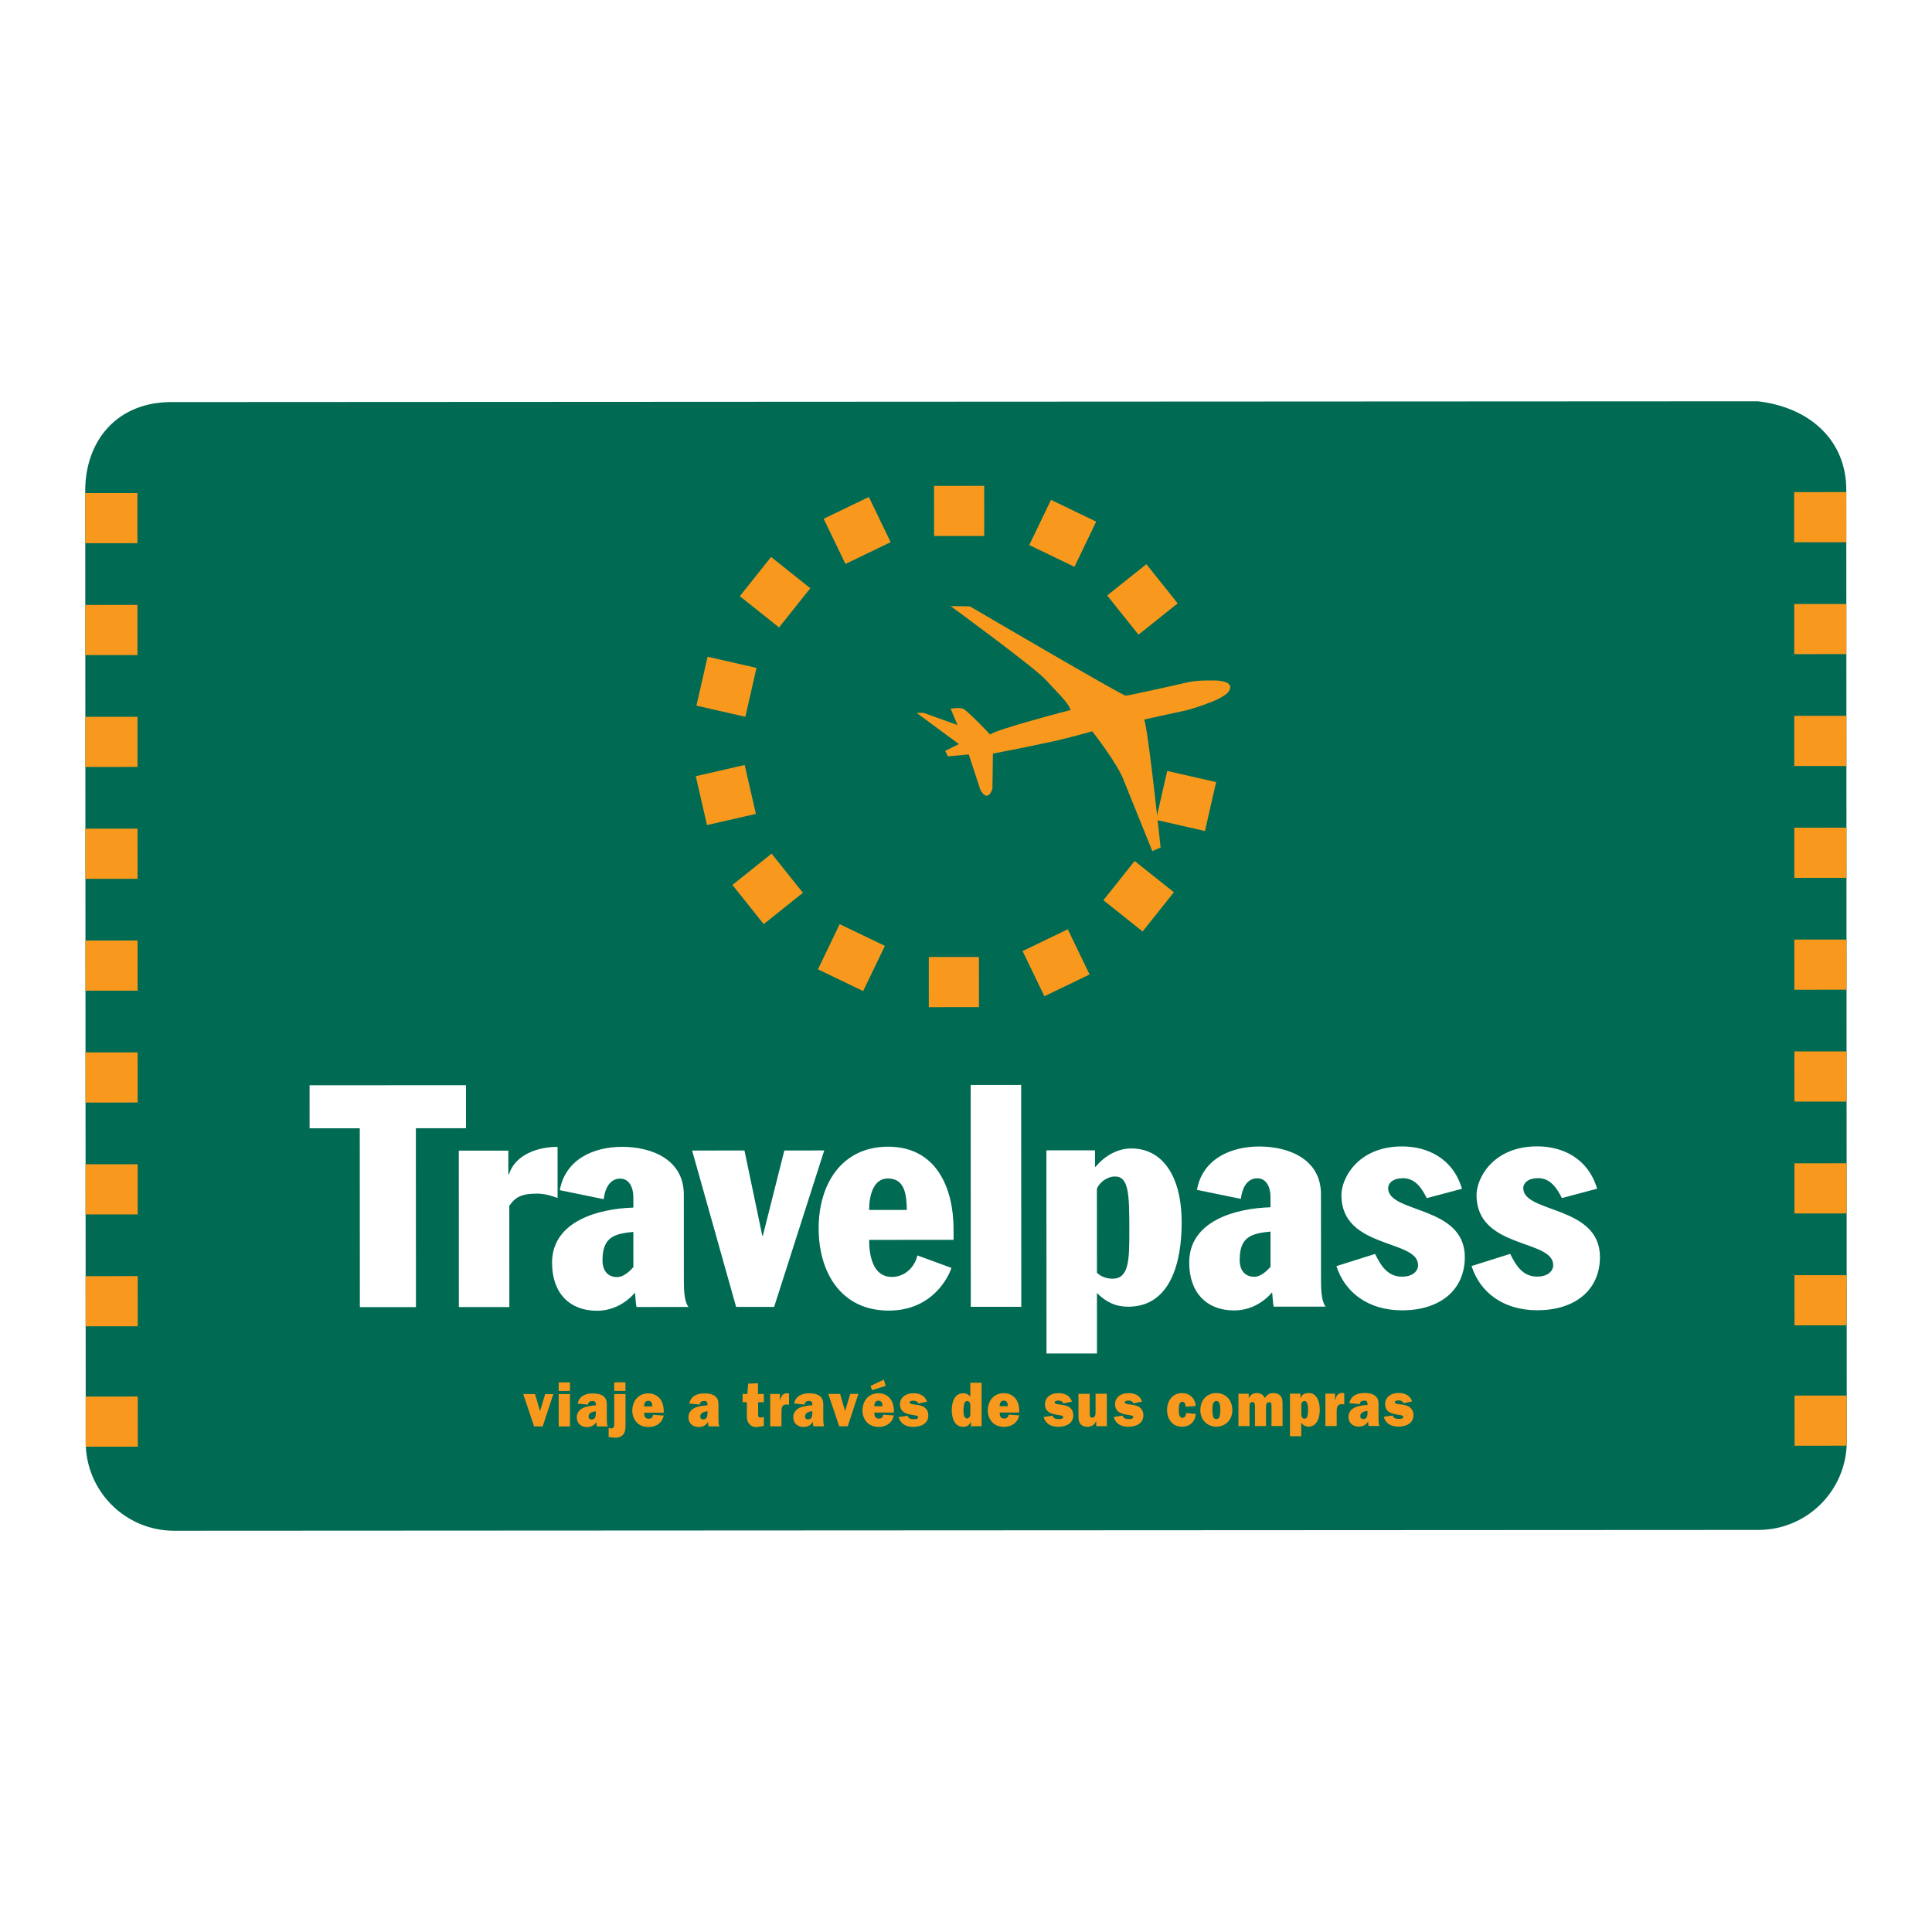 <?xml version="1.0" encoding="utf-8"?>
<!-- Generator: Adobe Illustrator 13.0.0, SVG Export Plug-In . SVG Version: 6.00 Build 14948)  -->
<!DOCTYPE svg PUBLIC "-//W3C//DTD SVG 1.0//EN" "http://www.w3.org/TR/2001/REC-SVG-20010904/DTD/svg10.dtd">
<svg version="1.0" id="Layer_1" xmlns="http://www.w3.org/2000/svg" xmlns:xlink="http://www.w3.org/1999/xlink" x="0px" y="0px"
	 width="192.756px" height="192.756px" viewBox="0 0 192.756 192.756" enable-background="new 0 0 192.756 192.756"
	 xml:space="preserve">
<g>
	<polygon fill-rule="evenodd" clip-rule="evenodd" fill="#FFFFFF" points="0,0 192.756,0 192.756,192.756 0,192.756 0,0 	"/>
	<path fill-rule="evenodd" clip-rule="evenodd" fill="#006A53" d="M175.429,152.642c4.875-0.002,8.825-3.956,8.823-8.832
		l-0.048-94.952c-0.003-4.876-3.573-8.211-8.833-8.823l-158.043,0.08c-5.728-0.104-8.826,3.956-8.824,8.832l0.048,94.953
		c0.002,4.876,3.957,8.825,8.833,8.823L175.429,152.642L175.429,152.642z"/>
	<polygon fill-rule="evenodd" clip-rule="evenodd" fill="#F8991D" points="13.708,49.19 8.504,49.193 8.507,54.198 13.709,54.195 
		13.708,49.19 	"/>
	<polygon fill-rule="evenodd" clip-rule="evenodd" fill="#F8991D" points="13.712,60.352 8.509,60.354 8.512,65.359 13.714,65.356 
		13.712,60.352 	"/>
	<polygon fill-rule="evenodd" clip-rule="evenodd" fill="#F8991D" points="13.717,71.513 8.514,71.516 8.517,76.521 13.719,76.518 
		13.717,71.513 	"/>
	<polygon fill-rule="evenodd" clip-rule="evenodd" fill="#F8991D" points="13.722,82.674 8.519,82.677 8.521,87.682 13.724,87.679 
		13.722,82.674 	"/>
	<polygon fill-rule="evenodd" clip-rule="evenodd" fill="#F8991D" points="13.726,93.835 8.523,93.838 8.526,98.843 13.729,98.84 
		13.726,93.835 	"/>
	<polygon fill-rule="evenodd" clip-rule="evenodd" fill="#F8991D" points="13.731,104.996 8.528,104.999 8.531,110.004 
		13.733,110.001 13.731,104.996 	"/>
	<polygon fill-rule="evenodd" clip-rule="evenodd" fill="#F8991D" points="13.736,116.156 8.533,116.16 8.535,121.164 
		13.738,121.162 13.736,116.156 	"/>
	<polygon fill-rule="evenodd" clip-rule="evenodd" fill="#F8991D" points="13.741,127.318 8.538,127.321 8.541,132.325 
		13.743,132.323 13.741,127.318 	"/>
	<polygon fill-rule="evenodd" clip-rule="evenodd" fill="#F8991D" points="13.746,139.331 8.543,139.334 8.545,144.338 
		13.749,144.335 13.746,139.331 	"/>
	<polygon fill-rule="evenodd" clip-rule="evenodd" fill="#F8991D" points="184.206,49.095 179.003,49.098 179.005,54.103 
		184.208,54.1 184.206,49.095 	"/>
	<polygon fill-rule="evenodd" clip-rule="evenodd" fill="#F8991D" points="184.211,60.256 179.008,60.259 179.01,65.263 
		184.213,65.261 184.211,60.256 	"/>
	<polygon fill-rule="evenodd" clip-rule="evenodd" fill="#F8991D" points="184.216,71.417 179.013,71.42 179.015,76.424 
		184.218,76.422 184.216,71.417 	"/>
	<polygon fill-rule="evenodd" clip-rule="evenodd" fill="#F8991D" points="184.221,82.578 179.018,82.581 179.02,87.585 
		184.223,87.583 184.221,82.578 	"/>
	<polygon fill-rule="evenodd" clip-rule="evenodd" fill="#F8991D" points="184.225,93.739 179.022,93.742 179.024,98.746 
		184.228,98.744 184.225,93.739 	"/>
	<polygon fill-rule="evenodd" clip-rule="evenodd" fill="#F8991D" points="184.229,104.9 179.026,104.902 179.029,109.907 
		184.232,109.905 184.229,104.9 	"/>
	<polygon fill-rule="evenodd" clip-rule="evenodd" fill="#F8991D" points="184.234,116.062 179.031,116.063 179.034,121.068 
		184.237,121.066 184.234,116.062 	"/>
	<polygon fill-rule="evenodd" clip-rule="evenodd" fill="#F8991D" points="184.239,127.223 179.036,127.225 179.039,132.229 
		184.241,132.228 184.239,127.223 	"/>
	<polygon fill-rule="evenodd" clip-rule="evenodd" fill="#F8991D" points="184.244,139.235 179.042,139.237 179.044,144.242 
		184.246,144.24 184.244,139.235 	"/>
	<path fill-rule="evenodd" clip-rule="evenodd" fill="#F8991D" d="M121.494,67.901c0,0-1.945-0.09-3.004,0.176
		c0,0-5.834,1.327-6.182,1.327c-0.348,0-15.539-8.905-15.539-8.905l-1.928-0.032c0,0,8.436,6.17,9.521,7.386
		c1.085,1.216,2.187,2.176,2.451,2.986c0,0-7.348,1.9-8.026,2.446c0,0-2.31-2.449-2.716-2.581c-0.406-0.133-1.225,0-1.225,0
		l0.68,1.63l-3.394-1.215l-0.687,0l4.223,3.118l-1.365,0.679l0.274,0.546l2.077-0.191l1.152,3.508c0,0,0.663,1.423,1.209-0.067
		l0.048-3.526c0,0,3.062-0.581,5.693-1.153c1.97-0.423,4.22-1.07,4.22-1.07s2.634,3.368,3.181,4.998l2.81,6.95l0.827-0.356
		c0,0-1.223-11.677-1.637-12.769l4.212-0.921c0,0,3.211-0.854,4.097-1.732C122.464,69.134,123.53,68.075,121.494,67.901
		L121.494,67.901z"/>
	<polygon fill-rule="evenodd" clip-rule="evenodd" fill="#F8991D" points="98.193,48.473 93.188,48.476 93.191,53.48 98.196,53.478 
		98.193,48.473 	"/>
	<polygon fill-rule="evenodd" clip-rule="evenodd" fill="#F8991D" points="82.178,51.758 84.351,56.266 88.859,54.092 
		86.686,49.584 82.178,51.758 	"/>
	<polygon fill-rule="evenodd" clip-rule="evenodd" fill="#F8991D" points="73.812,59.481 77.726,62.6 80.844,58.687 76.931,55.567 
		73.812,59.481 	"/>
	<polygon fill-rule="evenodd" clip-rule="evenodd" fill="#F8991D" points="75.476,66.635 70.596,65.523 69.484,70.402 
		74.363,71.515 75.476,66.635 	"/>
	<polygon fill-rule="evenodd" clip-rule="evenodd" fill="#F8991D" points="92.667,100.483 97.672,100.481 97.67,95.477 
		92.665,95.479 92.667,100.483 	"/>
	<polygon fill-rule="evenodd" clip-rule="evenodd" fill="#F8991D" points="81.607,96.711 86.117,98.88 88.286,94.37 83.775,92.201 
		81.607,96.711 	"/>
	<polygon fill-rule="evenodd" clip-rule="evenodd" fill="#F8991D" points="73.073,88.289 76.195,92.2 80.106,89.076 76.984,85.166 
		73.073,88.289 	"/>
	<polygon fill-rule="evenodd" clip-rule="evenodd" fill="#F8991D" points="74.297,76.323 69.419,77.441 70.536,82.318 
		75.415,81.201 74.297,76.323 	"/>
	<polygon fill-rule="evenodd" clip-rule="evenodd" fill="#F8991D" points="109.368,52.041 104.858,49.872 102.689,54.382 
		107.199,56.551 109.368,52.041 	"/>
	<polygon fill-rule="evenodd" clip-rule="evenodd" fill="#F8991D" points="117.497,60.198 114.374,56.287 110.464,59.41 
		113.586,63.321 117.497,60.198 	"/>
	<polygon fill-rule="evenodd" clip-rule="evenodd" fill="#F8991D" points="102.024,94.887 104.198,99.396 108.706,97.223 
		106.533,92.714 102.024,94.887 	"/>
	<polygon fill-rule="evenodd" clip-rule="evenodd" fill="#F8991D" points="110.085,89.814 113.999,92.934 117.117,89.02 
		113.204,85.901 110.085,89.814 	"/>
	<polygon fill-rule="evenodd" clip-rule="evenodd" fill="#F8991D" points="115.339,81.798 120.219,82.91 121.331,78.03 
		116.452,76.918 115.339,81.798 	"/>
	<path fill-rule="evenodd" clip-rule="evenodd" fill="#FFFFFF" d="M86.714,123.702c0,1.368,0.282,3.699,2.271,3.698
		c1.213-0.001,2.239-0.872,2.549-2.146l3.389,1.242c-0.217,0.715-1.771,4.26-6.247,4.262c-4.818,0.003-6.996-3.882-6.999-8.203
		c-0.002-4.414,2.296-8.146,6.928-8.149c4.85-0.002,6.531,4.163,6.533,8.235l0,1.057L86.714,123.702L86.714,123.702z
		 M45.775,114.801l4.942-0.003l0.001,2.363h0.062c0.621-1.959,2.859-2.737,4.848-2.738l0.003,5.099
		c-0.685-0.249-1.337-0.435-2.053-0.435c-1.678,0-2.206,0.437-2.766,1.214l0.005,10.104l-5.037,0.003L45.775,114.801L45.775,114.801
		z M142.35,119.539c-0.467-0.933-1.121-1.989-2.364-1.988c-1.026,0.001-1.492,0.499-1.491,0.996c0.001,2.518,7.648,1.706,7.65,6.866
		c0.002,3.357-2.546,5.317-6.246,5.319c-3.481,0.002-5.751-1.862-6.562-4.411l3.854-1.215c0.592,1.182,1.245,2.27,2.706,2.269
		c0.933-0.001,1.585-0.468,1.585-1.151c-0.002-2.611-7.648-1.581-7.651-6.991c-0.001-1.646,1.614-4.851,6.06-4.853
		c2.519-0.001,5.068,1.179,5.971,4.225L142.35,119.539L142.35,119.539z M96.845,108.246l5.036-0.002l0.012,22.135l-5.037,0.002
		L96.845,108.246L96.845,108.246z M63.188,119.424c0-0.933-0.405-1.834-1.306-1.833c-1.15,0-1.554,1.182-1.647,2.052l-4.384-0.899
		c0.558-3.077,3.355-4.322,6.215-4.324c3.016-0.001,6.157,1.303,6.158,4.754l0.004,8.704c0.001,1.772,0.281,2.301,0.467,2.518
		l-5.191,0.003c-0.093-0.435-0.094-0.964-0.156-1.43c-0.901,1.058-2.237,1.805-3.791,1.805c-2.705,0.002-4.478-1.738-4.479-4.785
		c-0.003-4.196,4.722-5.411,8.111-5.506L63.188,119.424L63.188,119.424z M63.189,122.905c-1.927,0.188-3.077,0.53-3.076,2.831
		c0.001,1.088,0.561,1.679,1.462,1.678c0.436,0,0.995-0.28,1.616-0.995L63.189,122.905L63.189,122.905z M155.831,119.532
		c-0.467-0.932-1.12-1.988-2.364-1.987c-1.025,0-1.491,0.498-1.491,0.994c0.001,2.519,7.648,1.707,7.651,6.867
		c0.001,3.357-2.547,5.317-6.246,5.319c-3.482,0.002-5.753-1.862-6.562-4.411l3.854-1.215c0.592,1.182,1.245,2.27,2.706,2.269
		c0.933-0.001,1.585-0.467,1.585-1.151c-0.001-2.611-7.648-1.582-7.651-6.991c0-1.647,1.614-4.85,6.061-4.853
		c2.518-0.001,5.066,1.18,5.971,4.225L155.831,119.532L155.831,119.532z M104.4,114.771l4.85-0.003v1.647h0.062
		c0.963-1.182,2.3-1.835,3.543-1.836c3.078-0.001,5.037,2.671,5.04,7.396c0.002,3.979-1.115,8.395-5.343,8.396
		c-1.244,0.001-2.207-0.466-3.109-1.366l0.003,6.03l-5.036,0.003L104.4,114.771L104.4,114.771z M109.442,126.986
		c0.528,0.497,1.15,0.59,1.555,0.59c1.647-0.001,1.678-1.897,1.676-4.727c-0.002-3.668-0.034-5.472-1.433-5.471
		c-0.809,0.001-1.616,0.653-1.803,1.244L109.442,126.986L109.442,126.986z M69.053,114.789l5.222-0.003l1.776,8.485l0.063,0.001
		l2.14-8.488l3.979-0.002l-4.998,15.608l-3.792,0.002L69.053,114.789L69.053,114.789z M30.887,108.279l15.606-0.008l0.002,4.291
		l-5.005,0.002l0.009,17.845l-5.596,0.003l-0.009-17.845l-5.005,0.003L30.887,108.279L30.887,108.279z M126.757,119.392
		c-0.001-0.933-0.405-1.834-1.307-1.833c-1.15,0-1.554,1.182-1.646,2.053l-4.384-0.899c0.558-3.078,3.355-4.323,6.215-4.325
		c3.016-0.001,6.156,1.303,6.158,4.754l0.005,8.705c0,1.771,0.28,2.3,0.467,2.518l-5.191,0.002c-0.094-0.435-0.094-0.963-0.156-1.43
		c-0.901,1.058-2.237,1.805-3.792,1.806c-2.704,0.001-4.478-1.739-4.479-4.785c-0.003-4.197,4.723-5.412,8.11-5.507V119.392
		L126.757,119.392z M126.759,122.874c-1.928,0.188-3.077,0.529-3.077,2.83c0.001,1.088,0.561,1.679,1.463,1.678
		c0.436,0,0.994-0.28,1.615-0.995L126.759,122.874L126.759,122.874z M90.474,120.716c-0.032-1.461-0.158-3.14-1.898-3.139
		c-1.429,0.001-1.864,1.679-1.863,3.141L90.474,120.716L90.474,120.716z"/>
	<path fill-rule="evenodd" clip-rule="evenodd" fill="#F8991D" d="M56.865,142.316l-1.125,0.001l-0.002-3.229h1.126L56.865,142.316
		L56.865,142.316z M136.54,142.271c-0.028-0.146-0.04-0.297-0.04-0.449c-0.228,0.373-0.551,0.513-0.949,0.513
		c-0.54,0-1.012-0.328-1.012-0.973c-0.001-0.512,0.357-0.853,0.761-0.992c0.369-0.127,0.762-0.178,1.143-0.203v-0.025
		c0-0.29-0.068-0.404-0.341-0.404c-0.223,0.001-0.409,0.089-0.443,0.36l-1.035-0.106c0.171-0.802,0.858-1.012,1.512-1.012
		c0.341,0,0.779,0.05,1.063,0.277c0.381,0.297,0.336,0.714,0.336,1.176v1.131c0.001,0.24,0.006,0.48,0.091,0.707L136.54,142.271
		L136.54,142.271z M129.746,139.046v0.462l0.012-0.001c0.119-0.392,0.437-0.524,0.823-0.524c0.818,0,1.092,0.884,1.092,1.643
		c0,0.36-0.051,0.771-0.204,1.087c-0.188,0.386-0.488,0.626-0.892,0.626c-0.302,0-0.574-0.126-0.751-0.41l0.001,1.364l-1.125,0.001
		l-0.002-4.246L129.746,139.046L129.746,139.046z M122.952,140.693c0.001,0.979-0.71,1.649-1.596,1.65
		c-0.887,0-1.598-0.67-1.598-1.648c-0.001-1.037,0.687-1.707,1.596-1.708C122.264,138.987,122.952,139.657,122.952,140.693
		L122.952,140.693z M101.688,141.211c-0.176,0.783-0.801,1.144-1.488,1.145c-0.427,0-0.842-0.102-1.171-0.424
		c-0.312-0.309-0.478-0.751-0.479-1.212c0-0.437,0.153-0.91,0.426-1.22c0.296-0.342,0.739-0.5,1.153-0.5
		c0.967-0.001,1.559,0.694,1.559,1.756v0.171h-1.943c-0.018,0.349,0.097,0.601,0.438,0.601c0.256,0,0.397-0.114,0.443-0.393
		L101.688,141.211L101.688,141.211z M96.869,142.294v-0.43h-0.012c-0.165,0.354-0.409,0.493-0.773,0.493
		c-0.835,0-1.125-0.865-1.126-1.661c0-0.828,0.284-1.694,1.159-1.694c0.279,0,0.518,0.133,0.693,0.328l0-1.371h1.125l0.002,4.334
		L96.869,142.294L96.869,142.294z M86.858,138.268l1.318-0.619l0.193,0.619l-1.364,0.43L86.858,138.268L86.858,138.268z
		 M89.184,141.218c-0.176,0.784-0.801,1.145-1.488,1.145c-0.427,0-0.842-0.101-1.171-0.423c-0.313-0.31-0.478-0.752-0.478-1.213
		c0-0.437,0.153-0.91,0.426-1.221c0.295-0.341,0.738-0.499,1.153-0.499c0.966,0,1.558,0.694,1.558,1.756l0,0.171l-1.944,0.001
		c-0.017,0.348,0.097,0.6,0.438,0.6c0.256,0,0.397-0.114,0.443-0.392L89.184,141.218L89.184,141.218z M81.147,142.303
		c-0.028-0.145-0.041-0.297-0.041-0.448c-0.227,0.373-0.551,0.512-0.949,0.512c-0.54,0.001-1.012-0.328-1.012-0.973
		c0-0.512,0.358-0.853,0.761-0.992c0.37-0.127,0.762-0.177,1.142-0.203l0-0.025c0-0.29-0.069-0.404-0.341-0.403
		c-0.222,0-0.41,0.089-0.444,0.36l-1.035-0.107c0.17-0.803,0.858-1.011,1.512-1.012c0.341,0,0.778,0.051,1.062,0.277
		c0.381,0.297,0.336,0.714,0.336,1.176l0,1.131c0,0.24,0.006,0.48,0.091,0.708H81.147L81.147,142.303z M70.688,142.309
		c-0.029-0.146-0.04-0.297-0.041-0.448c-0.227,0.373-0.551,0.512-0.949,0.512c-0.54,0.001-1.012-0.328-1.012-0.973
		c0-0.512,0.357-0.853,0.761-0.992c0.37-0.127,0.762-0.178,1.143-0.202v-0.026c0-0.29-0.069-0.403-0.341-0.403
		c-0.222,0-0.409,0.088-0.443,0.359l-1.035-0.106c0.17-0.803,0.857-1.012,1.511-1.012c0.341,0,0.779,0.05,1.063,0.277
		c0.38,0.297,0.335,0.714,0.335,1.176l0,1.131c0,0.24,0.006,0.48,0.091,0.708H70.688L70.688,142.309z M66.22,141.231
		c-0.176,0.783-0.801,1.144-1.489,1.144c-0.426,0.001-0.841-0.101-1.171-0.423c-0.312-0.31-0.478-0.751-0.478-1.213
		c0-0.436,0.153-0.91,0.426-1.22c0.295-0.342,0.739-0.499,1.153-0.5c0.966,0,1.558,0.694,1.559,1.756v0.171l-1.944,0.001
		c-0.017,0.348,0.097,0.601,0.438,0.601c0.256,0,0.398-0.114,0.443-0.393L66.22,141.231L66.22,141.231z M62.407,142.048
		c0,0.335,0.017,0.721-0.176,1.005c-0.222,0.329-0.625,0.417-0.96,0.38l-0.546-0.057l0-0.917c0.08,0.032,0.16,0.058,0.239,0.058
		c0.301-0.001,0.318-0.203,0.318-0.469l-0.001-2.963l1.125-0.001L62.407,142.048L62.407,142.048z M59.547,142.315
		c-0.028-0.146-0.04-0.298-0.04-0.449c-0.227,0.373-0.551,0.513-0.949,0.513c-0.54,0-1.012-0.328-1.012-0.974
		c0-0.512,0.358-0.853,0.762-0.992c0.369-0.126,0.761-0.177,1.142-0.202v-0.025c0-0.291-0.068-0.404-0.341-0.404
		c-0.222,0-0.409,0.089-0.443,0.36l-1.034-0.107c0.17-0.802,0.858-1.011,1.512-1.011c0.341-0.001,0.778,0.05,1.062,0.277
		c0.381,0.297,0.336,0.713,0.336,1.175l0,1.132c0,0.239,0.006,0.479,0.091,0.707L59.547,142.315L59.547,142.315z M54.142,142.318
		H53.29l-1.087-3.229l1.177-0.001l0.501,1.706l0.102-0.341l0.409-1.365h0.813L54.142,142.318L54.142,142.318z M138.961,141.221
		c0.062,0.31,0.375,0.348,0.62,0.348c0.113,0,0.432-0.013,0.432-0.202c0-0.165-0.387-0.196-0.488-0.209
		c-0.608-0.094-1.331-0.227-1.331-1.086c0-0.366,0.176-0.657,0.448-0.847c0.284-0.196,0.608-0.247,0.933-0.247
		c0.545,0,1.12,0.233,1.313,0.84l-0.858,0.184c-0.085-0.222-0.307-0.284-0.506-0.284c-0.091,0-0.364,0.031-0.364,0.171
		c0.001,0.101,0.097,0.146,0.171,0.164c0.125,0.038,0.353,0.057,0.489,0.076c0.262,0.037,0.557,0.081,0.79,0.239
		c0.267,0.189,0.409,0.474,0.409,0.821c0.001,0.891-0.847,1.145-1.5,1.145c-0.647,0-1.244-0.233-1.461-0.979L138.961,141.221
		L138.961,141.221z M136.442,140.762c-0.272,0.031-0.728,0.126-0.728,0.518c0.001,0.209,0.12,0.298,0.296,0.297
		c0.427,0,0.432-0.397,0.432-0.752V140.762L136.442,140.762z M133.208,139.708c0.097-0.449,0.307-0.765,0.756-0.728l0.153,0.013
		l0.001,1.131c-0.068-0.019-0.143-0.031-0.217-0.031c-0.182,0-0.369,0.038-0.46,0.222c-0.08,0.158-0.079,0.367-0.079,0.556v1.403
		h-1.125l-0.002-3.229h0.961v0.663L133.208,139.708L133.208,139.708z M129.832,141.018c0,0.228,0.034,0.524,0.307,0.524
		c0.159,0,0.262-0.095,0.308-0.266c0.045-0.177,0.056-0.404,0.057-0.588c-0.001-0.266,0.005-0.903-0.354-0.903
		c-0.097,0-0.188,0.051-0.25,0.133c-0.073,0.102-0.067,0.202-0.067,0.329V141.018L129.832,141.018z M124.584,139.049v0.437h0.011
		c0.159-0.329,0.449-0.5,0.79-0.5c0.358,0,0.643,0.151,0.818,0.499c0.199-0.36,0.489-0.499,0.87-0.499
		c0.244,0,0.506,0.082,0.677,0.277c0.21,0.24,0.21,0.556,0.21,0.897l0.001,2.116l-1.103,0.001l-0.001-1.94
		c0-0.208,0.023-0.442-0.238-0.441c-0.318,0-0.307,0.328-0.307,0.587v1.795h-1.103l-0.001-1.939c0-0.202-0.011-0.461-0.256-0.461
		c-0.267,0-0.29,0.221-0.289,0.461l0.001,1.94h-1.104l-0.001-3.229L124.584,139.049L124.584,139.049z M120.963,140.65
		c0.001,0.865,0.188,0.928,0.393,0.928s0.393-0.063,0.392-0.929c0-0.31-0.006-0.872-0.393-0.872
		C120.969,139.778,120.963,140.341,120.963,140.65L120.963,140.65z M119.314,141.068c-0.102,0.834-0.636,1.276-1.375,1.276
		c-0.42,0.001-0.761-0.106-1.068-0.441c-0.296-0.328-0.433-0.765-0.433-1.226c0-0.973,0.603-1.688,1.494-1.688
		c0.716,0,1.285,0.468,1.371,1.276l-0.995,0.095l-0.006-0.031c-0.04-0.221-0.085-0.474-0.335-0.474
		c-0.358,0-0.358,0.524-0.358,0.809c0,0.304,0.006,0.796,0.375,0.797c0.245-0.001,0.336-0.247,0.364-0.481L119.314,141.068
		L119.314,141.068z M112.018,141.236c0.062,0.31,0.375,0.347,0.619,0.347c0.114,0,0.433-0.012,0.433-0.202
		c-0.001-0.164-0.387-0.195-0.489-0.208c-0.608-0.095-1.33-0.228-1.331-1.087c0-0.365,0.176-0.657,0.449-0.847
		c0.284-0.196,0.608-0.246,0.932-0.246c0.546-0.001,1.12,0.233,1.313,0.84l-0.858,0.184c-0.085-0.222-0.307-0.284-0.506-0.284
		c-0.091,0-0.363,0.031-0.363,0.171c0,0.101,0.097,0.145,0.17,0.164c0.125,0.037,0.353,0.057,0.489,0.075
		c0.262,0.038,0.557,0.082,0.79,0.24c0.268,0.188,0.409,0.474,0.41,0.82c0,0.892-0.847,1.145-1.5,1.145
		c-0.648,0.001-1.245-0.233-1.462-0.979L112.018,141.236L112.018,141.236z M109.368,142.287v-0.531h-0.011
		c-0.12,0.417-0.506,0.595-0.881,0.595c-0.239,0-0.472-0.063-0.648-0.246c-0.205-0.228-0.228-0.512-0.228-0.815l-0.001-2.23
		l1.125-0.001l0.001,1.953c0,0.208-0.006,0.43,0.25,0.43c0.114,0,0.222-0.069,0.273-0.184c0.051-0.107,0.056-0.221,0.057-0.341
		l-0.001-1.858h1.125l0.002,3.229L109.368,142.287L109.368,142.287z M105.025,141.24c0.062,0.31,0.375,0.348,0.62,0.348
		c0.113-0.001,0.432-0.014,0.432-0.203c0-0.164-0.387-0.195-0.489-0.208c-0.608-0.095-1.33-0.227-1.33-1.086
		c0-0.366,0.176-0.657,0.448-0.848c0.284-0.195,0.608-0.246,0.933-0.246c0.545-0.001,1.119,0.232,1.312,0.84l-0.857,0.184
		c-0.086-0.222-0.308-0.285-0.506-0.285c-0.091,0.001-0.364,0.032-0.364,0.172c0,0.101,0.097,0.145,0.171,0.164
		c0.125,0.037,0.353,0.057,0.488,0.075c0.262,0.038,0.558,0.082,0.791,0.24c0.267,0.189,0.409,0.474,0.409,0.821
		c0,0.891-0.847,1.144-1.5,1.144c-0.647,0.001-1.245-0.232-1.461-0.979L105.025,141.24L105.025,141.24z M100.552,140.295
		c0-0.315-0.091-0.556-0.409-0.556c-0.296,0-0.415,0.26-0.403,0.556H100.552L100.552,140.295z M96.812,140.291
		c0-0.126,0.005-0.278-0.068-0.38c-0.052-0.082-0.154-0.126-0.245-0.126c-0.199,0-0.284,0.146-0.318,0.342
		c-0.035,0.177-0.057,0.423-0.057,0.6c0,0.285,0.018,0.79,0.37,0.79c0.114,0,0.188-0.057,0.25-0.164
		c0.08-0.14,0.068-0.253,0.068-0.411V140.291L96.812,140.291z M90.56,141.248c0.063,0.31,0.375,0.348,0.62,0.348
		c0.114,0,0.432-0.013,0.432-0.202c0-0.165-0.387-0.196-0.489-0.208c-0.608-0.095-1.33-0.228-1.331-1.087
		c0-0.366,0.176-0.657,0.449-0.847c0.284-0.196,0.608-0.247,0.932-0.247c0.545,0,1.12,0.233,1.313,0.84l-0.858,0.184
		c-0.085-0.221-0.307-0.284-0.506-0.284c-0.091,0-0.364,0.032-0.364,0.171c0,0.102,0.097,0.146,0.171,0.164
		c0.125,0.038,0.352,0.057,0.489,0.075c0.262,0.038,0.557,0.083,0.791,0.24c0.267,0.189,0.409,0.474,0.409,0.821
		c0,0.891-0.846,1.144-1.5,1.145c-0.648,0-1.245-0.233-1.461-0.979L90.56,141.248L90.56,141.248z M88.046,140.302
		c0-0.316-0.091-0.556-0.409-0.556c-0.296,0-0.415,0.26-0.403,0.557L88.046,140.302L88.046,140.302z M84.58,142.301h-0.853
		l-1.087-3.229h1.176l0.501,1.706l0.102-0.342l0.409-1.364l0.812-0.001L84.58,142.301L84.58,142.301z M81.05,140.793
		c-0.273,0.031-0.728,0.127-0.728,0.518c0,0.209,0.119,0.298,0.295,0.298c0.426-0.001,0.432-0.398,0.432-0.752V140.793
		L81.05,140.793z M77.814,139.739c0.097-0.449,0.307-0.765,0.756-0.727l0.153,0.012l0,1.131c-0.068-0.019-0.142-0.031-0.216-0.031
		c-0.182,0-0.37,0.038-0.46,0.222c-0.079,0.157-0.08,0.366-0.079,0.556l0,1.403h-1.125l-0.001-3.229l0.96-0.001l0,0.664H77.814
		L77.814,139.739z M74.091,139.899v-0.822h0.472l0.084-1.03l0.978-0.038l0.001,1.068l0.58-0.001v0.821l-0.568,0.001v1.112
		c0,0.233-0.022,0.417,0.245,0.416c0.108,0.001,0.216-0.024,0.324-0.057l0,0.904l-0.665,0.095c-0.301,0.044-0.591-0.062-0.812-0.328
		c-0.222-0.266-0.216-0.575-0.216-0.923l0-1.22L74.091,139.899L74.091,139.899z M70.591,140.799
		c-0.273,0.031-0.728,0.126-0.728,0.519c0,0.208,0.12,0.297,0.296,0.297c0.426-0.001,0.432-0.398,0.432-0.753V140.799
		L70.591,140.799z M65.083,140.314c0-0.315-0.091-0.556-0.41-0.556c-0.295,0.001-0.415,0.26-0.403,0.557L65.083,140.314
		L65.083,140.314z M62.405,138.774l-1.125,0.001l0-0.859l1.125-0.001L62.405,138.774L62.405,138.774z M59.45,140.805
		c-0.273,0.032-0.728,0.127-0.728,0.519c0,0.209,0.12,0.297,0.296,0.297c0.426,0,0.432-0.398,0.432-0.752V140.805L59.45,140.805z
		 M56.864,138.778h-1.126l0-0.859h1.125L56.864,138.778L56.864,138.778z"/>
</g>
</svg>

